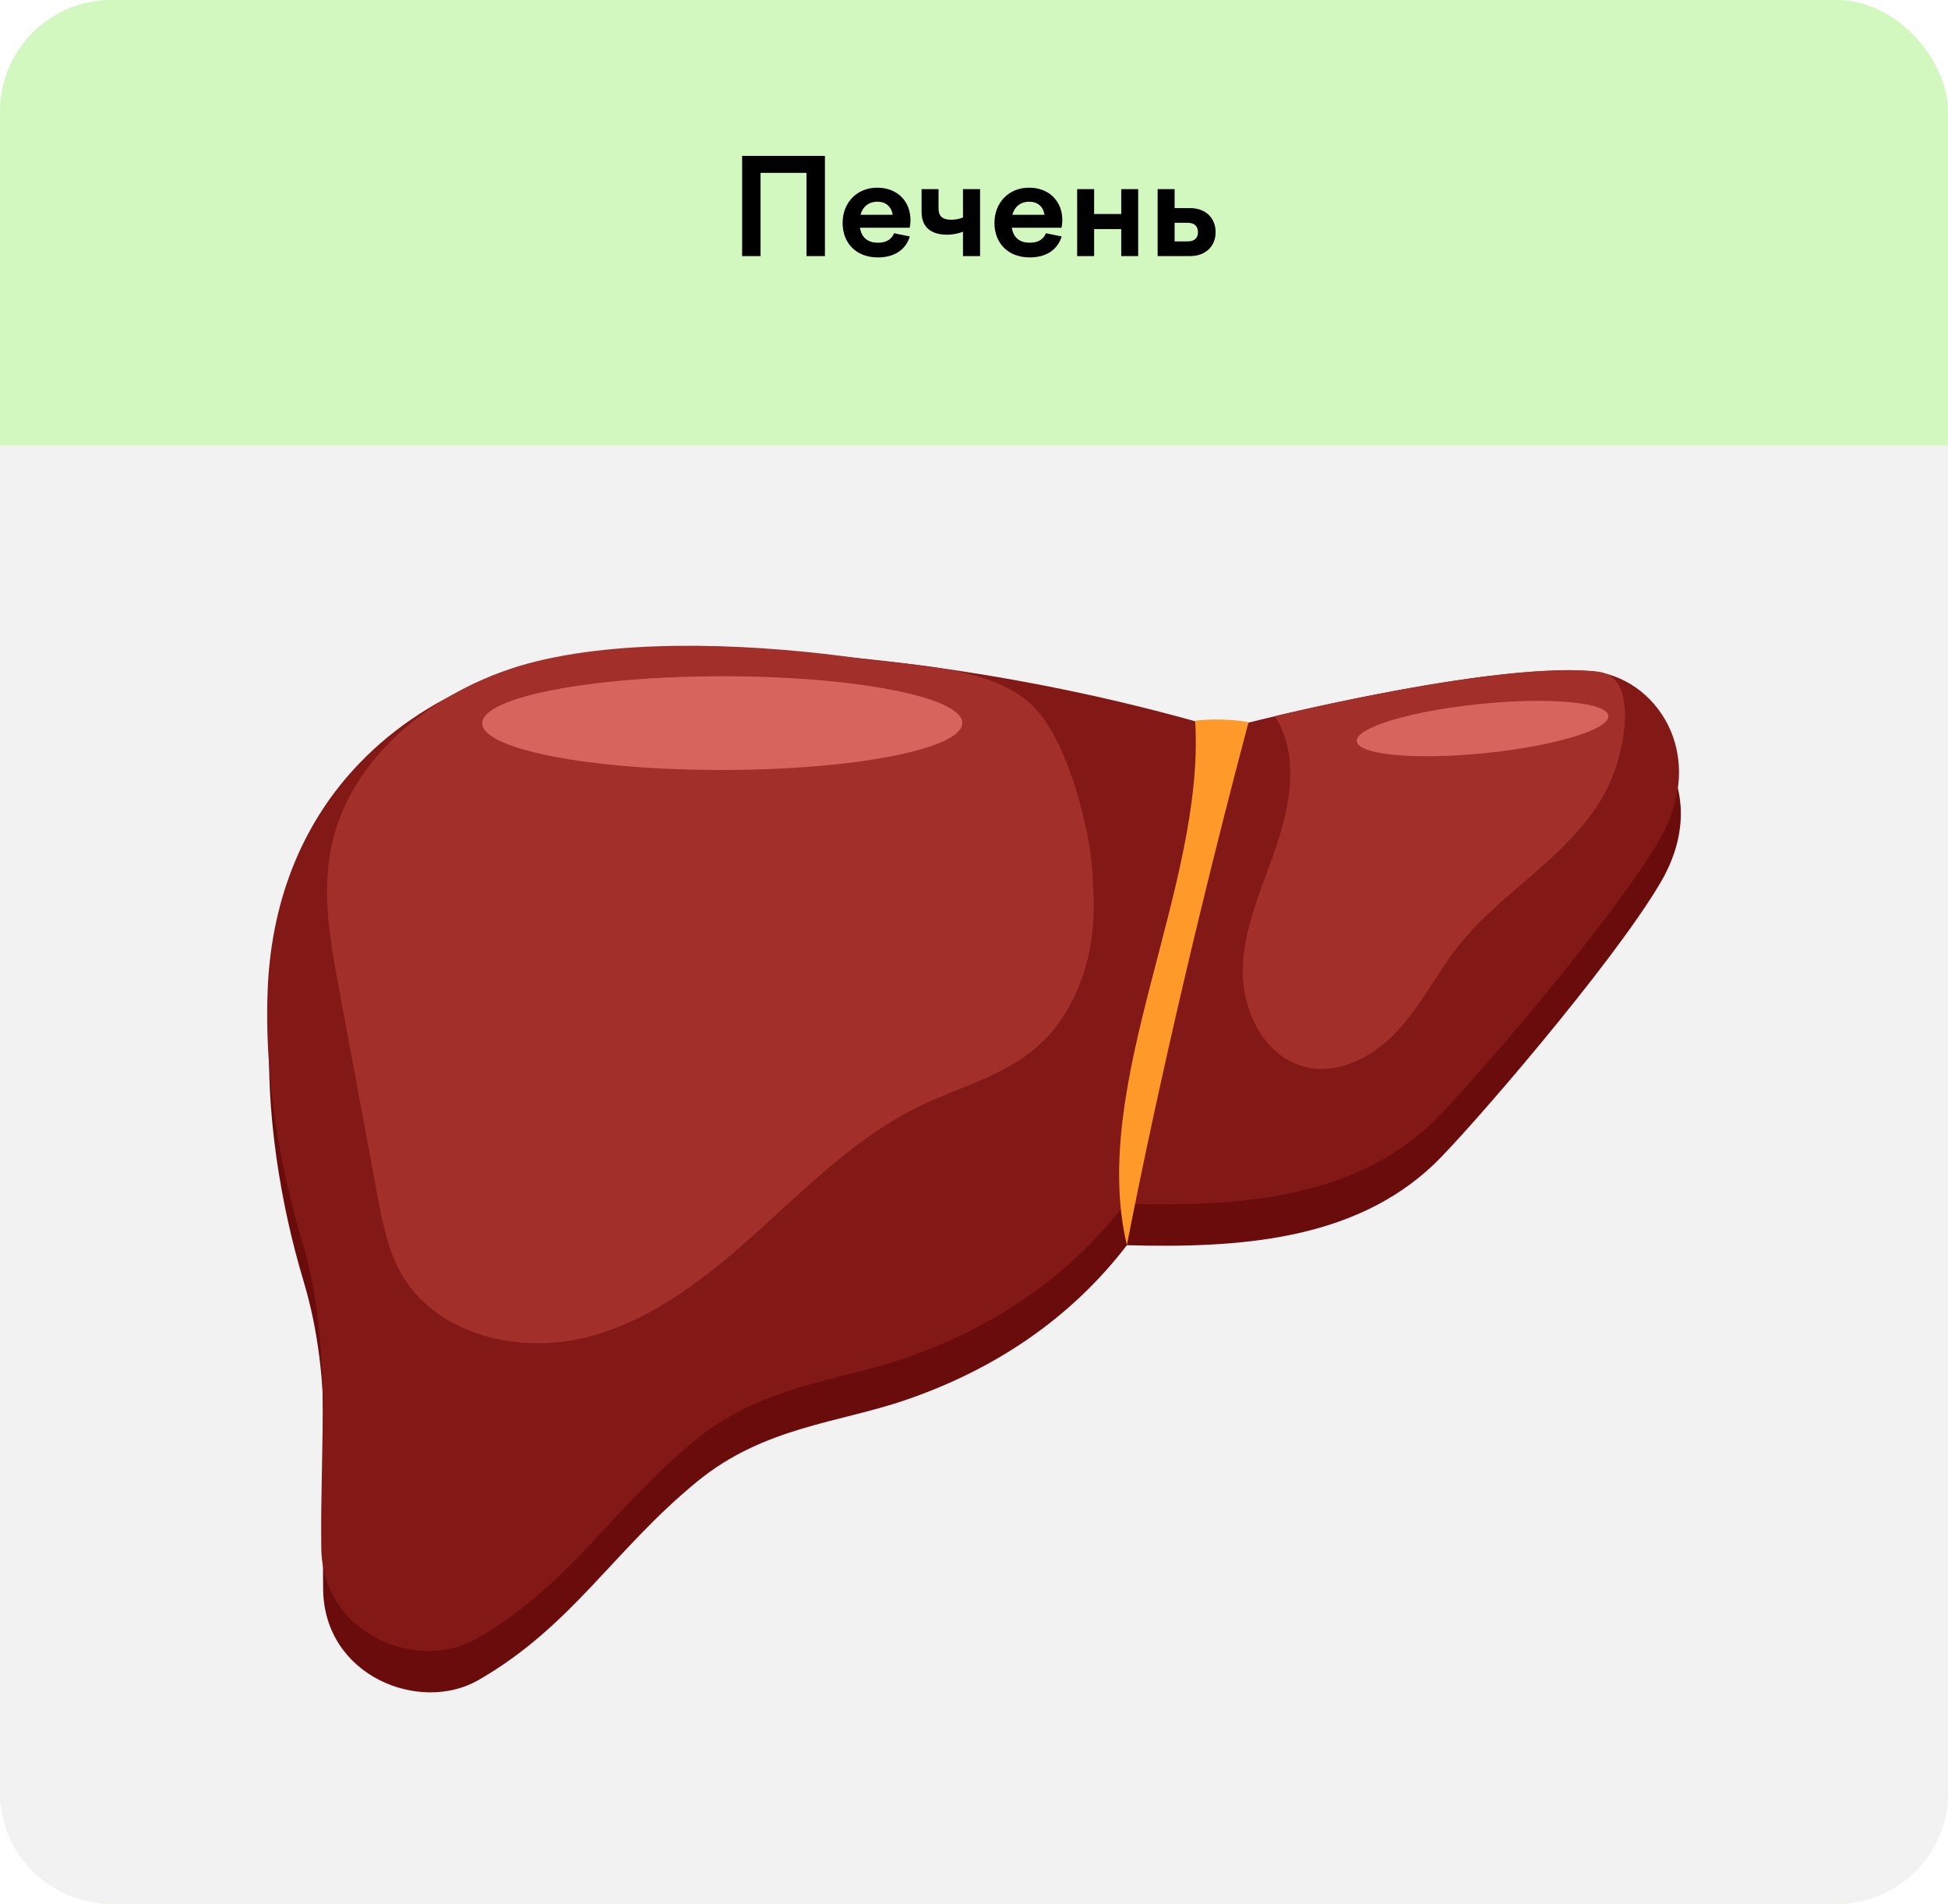 <?xml version="1.0" encoding="UTF-8"?> <svg xmlns="http://www.w3.org/2000/svg" width="350" height="342" viewBox="0 0 350 342" fill="none"><rect width="350" height="342" rx="20" fill="#D2F7BF"></rect><path d="M133.336 46V28H148.216V46H144.904V31.048H136.648V46H133.336ZM157.611 36.232C156.219 36.232 155.043 37 154.611 38.584H160.395C160.131 37.072 159.147 36.232 157.611 36.232ZM157.755 46.24C153.771 46.24 151.395 43.624 151.395 40.048C151.395 36.4 153.963 33.712 157.611 33.712C161.139 33.712 163.587 36.064 163.587 39.544C163.587 39.976 163.539 40.456 163.443 40.912H154.515C154.803 42.784 156.027 43.6 157.755 43.6C159.339 43.6 160.251 42.904 160.635 41.896L163.467 42.472C162.747 44.872 160.659 46.24 157.755 46.24ZM170.188 42.16C167.044 42.16 165.58 40.6 165.58 38.08V33.976H168.628V37.432C168.628 38.896 169.396 39.472 170.932 39.472C171.676 39.472 172.324 39.352 173.02 39.064V33.976H176.092V46H173.02V41.632C172.156 41.944 171.22 42.16 170.188 42.16ZM184.892 36.232C183.5 36.232 182.324 37 181.892 38.584H187.676C187.412 37.072 186.428 36.232 184.892 36.232ZM185.036 46.24C181.052 46.24 178.676 43.624 178.676 40.048C178.676 36.4 181.244 33.712 184.892 33.712C188.42 33.712 190.868 36.064 190.868 39.544C190.868 39.976 190.82 40.456 190.724 40.912H181.796C182.084 42.784 183.308 43.6 185.036 43.6C186.62 43.6 187.532 42.904 187.916 41.896L190.748 42.472C190.028 44.872 187.94 46.24 185.036 46.24ZM193.533 46V33.976H196.581V38.44H201.453V33.976H204.501V46H201.453V41.152H196.581V46H193.533ZM213.394 40.024H211.042V43.36H213.394C214.594 43.36 215.242 42.784 215.242 41.704C215.242 40.624 214.594 40.024 213.394 40.024ZM213.85 46H207.994V33.976H211.042V37.384H213.85C216.562 37.384 218.41 39.112 218.41 41.704C218.41 44.272 216.562 46 213.85 46Z" fill="black"></path><path d="M0 80H350V322C350 333.046 341.046 342 330 342H20C8.954 342 0 333.046 0 322V80Z" fill="#F2F2F2"></path><path d="M64.949 144.499C55.296 154.514 49.205 168.066 48.44 184.833C47.769 199.709 50.269 215.925 54.559 230.203C60.081 248.616 57.795 266.33 58.057 285.532C58.271 301.115 75.424 307.84 85.945 301.804C102.771 292.148 110.345 278.311 125.334 266.072C137.263 256.333 150.666 255.598 162.614 251.519C178.592 246.061 192.275 236.956 202.469 223.68C222.467 224.222 243.155 222.88 257.574 209.209C263.385 203.696 289.679 173.294 298.343 158.547C307.633 142.744 297.607 128.935 286.293 128.016C265.717 126.353 219.986 138.416 219.986 138.416C187.695 128.87 151.944 123.698 118.226 123.927C96.932 124.074 77.774 131.167 64.94 144.508L64.949 144.499Z" fill="#6A0C0C"></path><path d="M64.618 137.063C54.964 147.077 48.873 160.63 48.108 177.397C47.437 192.272 49.937 208.489 54.227 222.767C59.749 241.179 57.464 258.894 57.725 278.096C57.939 293.679 75.092 300.404 85.613 294.368C102.439 284.711 110.013 270.875 125.002 258.636C136.931 248.897 150.334 248.162 162.282 244.083C178.26 238.625 191.943 229.52 202.137 216.244C222.135 216.786 242.823 215.444 257.242 201.773C263.053 196.26 289.346 165.857 298.011 151.111C307.301 135.308 297.275 121.499 285.961 120.58C265.385 118.917 219.654 130.98 219.654 130.98C187.373 121.425 151.621 116.252 117.904 116.482C96.61 116.629 77.461 123.722 64.618 137.063Z" fill="#821917"></path><path d="M196.359 158.811C197.347 169.846 194.12 181.864 185.381 188.837C179.598 193.45 172.136 195.379 165.448 198.595C154.33 203.933 145.451 212.781 136.338 221.022C127.226 229.264 117.245 237.266 105.251 240.252C93.265 243.238 78.808 239.83 72.447 229.383C69.714 224.9 68.716 219.626 67.765 214.481C65.48 202.178 63.194 189.875 60.909 177.573C59.398 169.414 57.878 161.035 59.38 152.876C62.579 135.539 79.107 122.988 96.474 118.771C113.841 114.553 136.842 115.785 154.545 118.275C164.357 119.653 179.215 119.644 186.295 127.573C192.199 134.179 196.359 150.478 196.359 158.83V158.811Z" fill="#A32F2B"></path><path d="M287.194 120.665C294.05 121.501 292.212 133.234 289.694 139.565C287.166 145.895 282.26 151.004 277.13 155.561C272 160.118 266.497 164.344 262.226 169.682C258.336 174.552 255.557 180.23 251.378 184.861C247.2 189.491 240.95 193.065 234.804 191.724C227.09 190.043 222.94 181.259 223.303 173.477C223.658 165.704 227.23 158.482 229.627 151.068C232.015 143.653 233.283 135.219 229.049 128.649C229.049 128.649 270.303 118.58 287.204 120.656L287.194 120.665Z" fill="#A32F2B"></path><path d="M224.328 129.769C221.819 129.144 216.698 129.126 214.739 129.475C216.586 159.326 195.581 194.534 202.465 223.659C208.35 193.578 216.428 159.4 224.328 129.76V129.769Z" fill="#FF9929"></path><path d="M172.893 129.868C172.893 134.517 153.595 138.303 129.773 138.312C105.961 138.33 86.644 134.572 86.644 129.923C86.644 125.274 105.942 121.489 129.764 121.48C153.576 121.461 172.893 125.219 172.893 129.868Z" fill="#D7655E"></path><path d="M288.976 128.583C289.237 131.018 279.313 134.013 266.833 135.281C254.353 136.549 244.028 135.603 243.767 133.159C243.506 130.724 253.43 127.729 265.909 126.461C278.389 125.193 288.714 126.139 288.976 128.583Z" fill="#D7655E"></path></svg> 